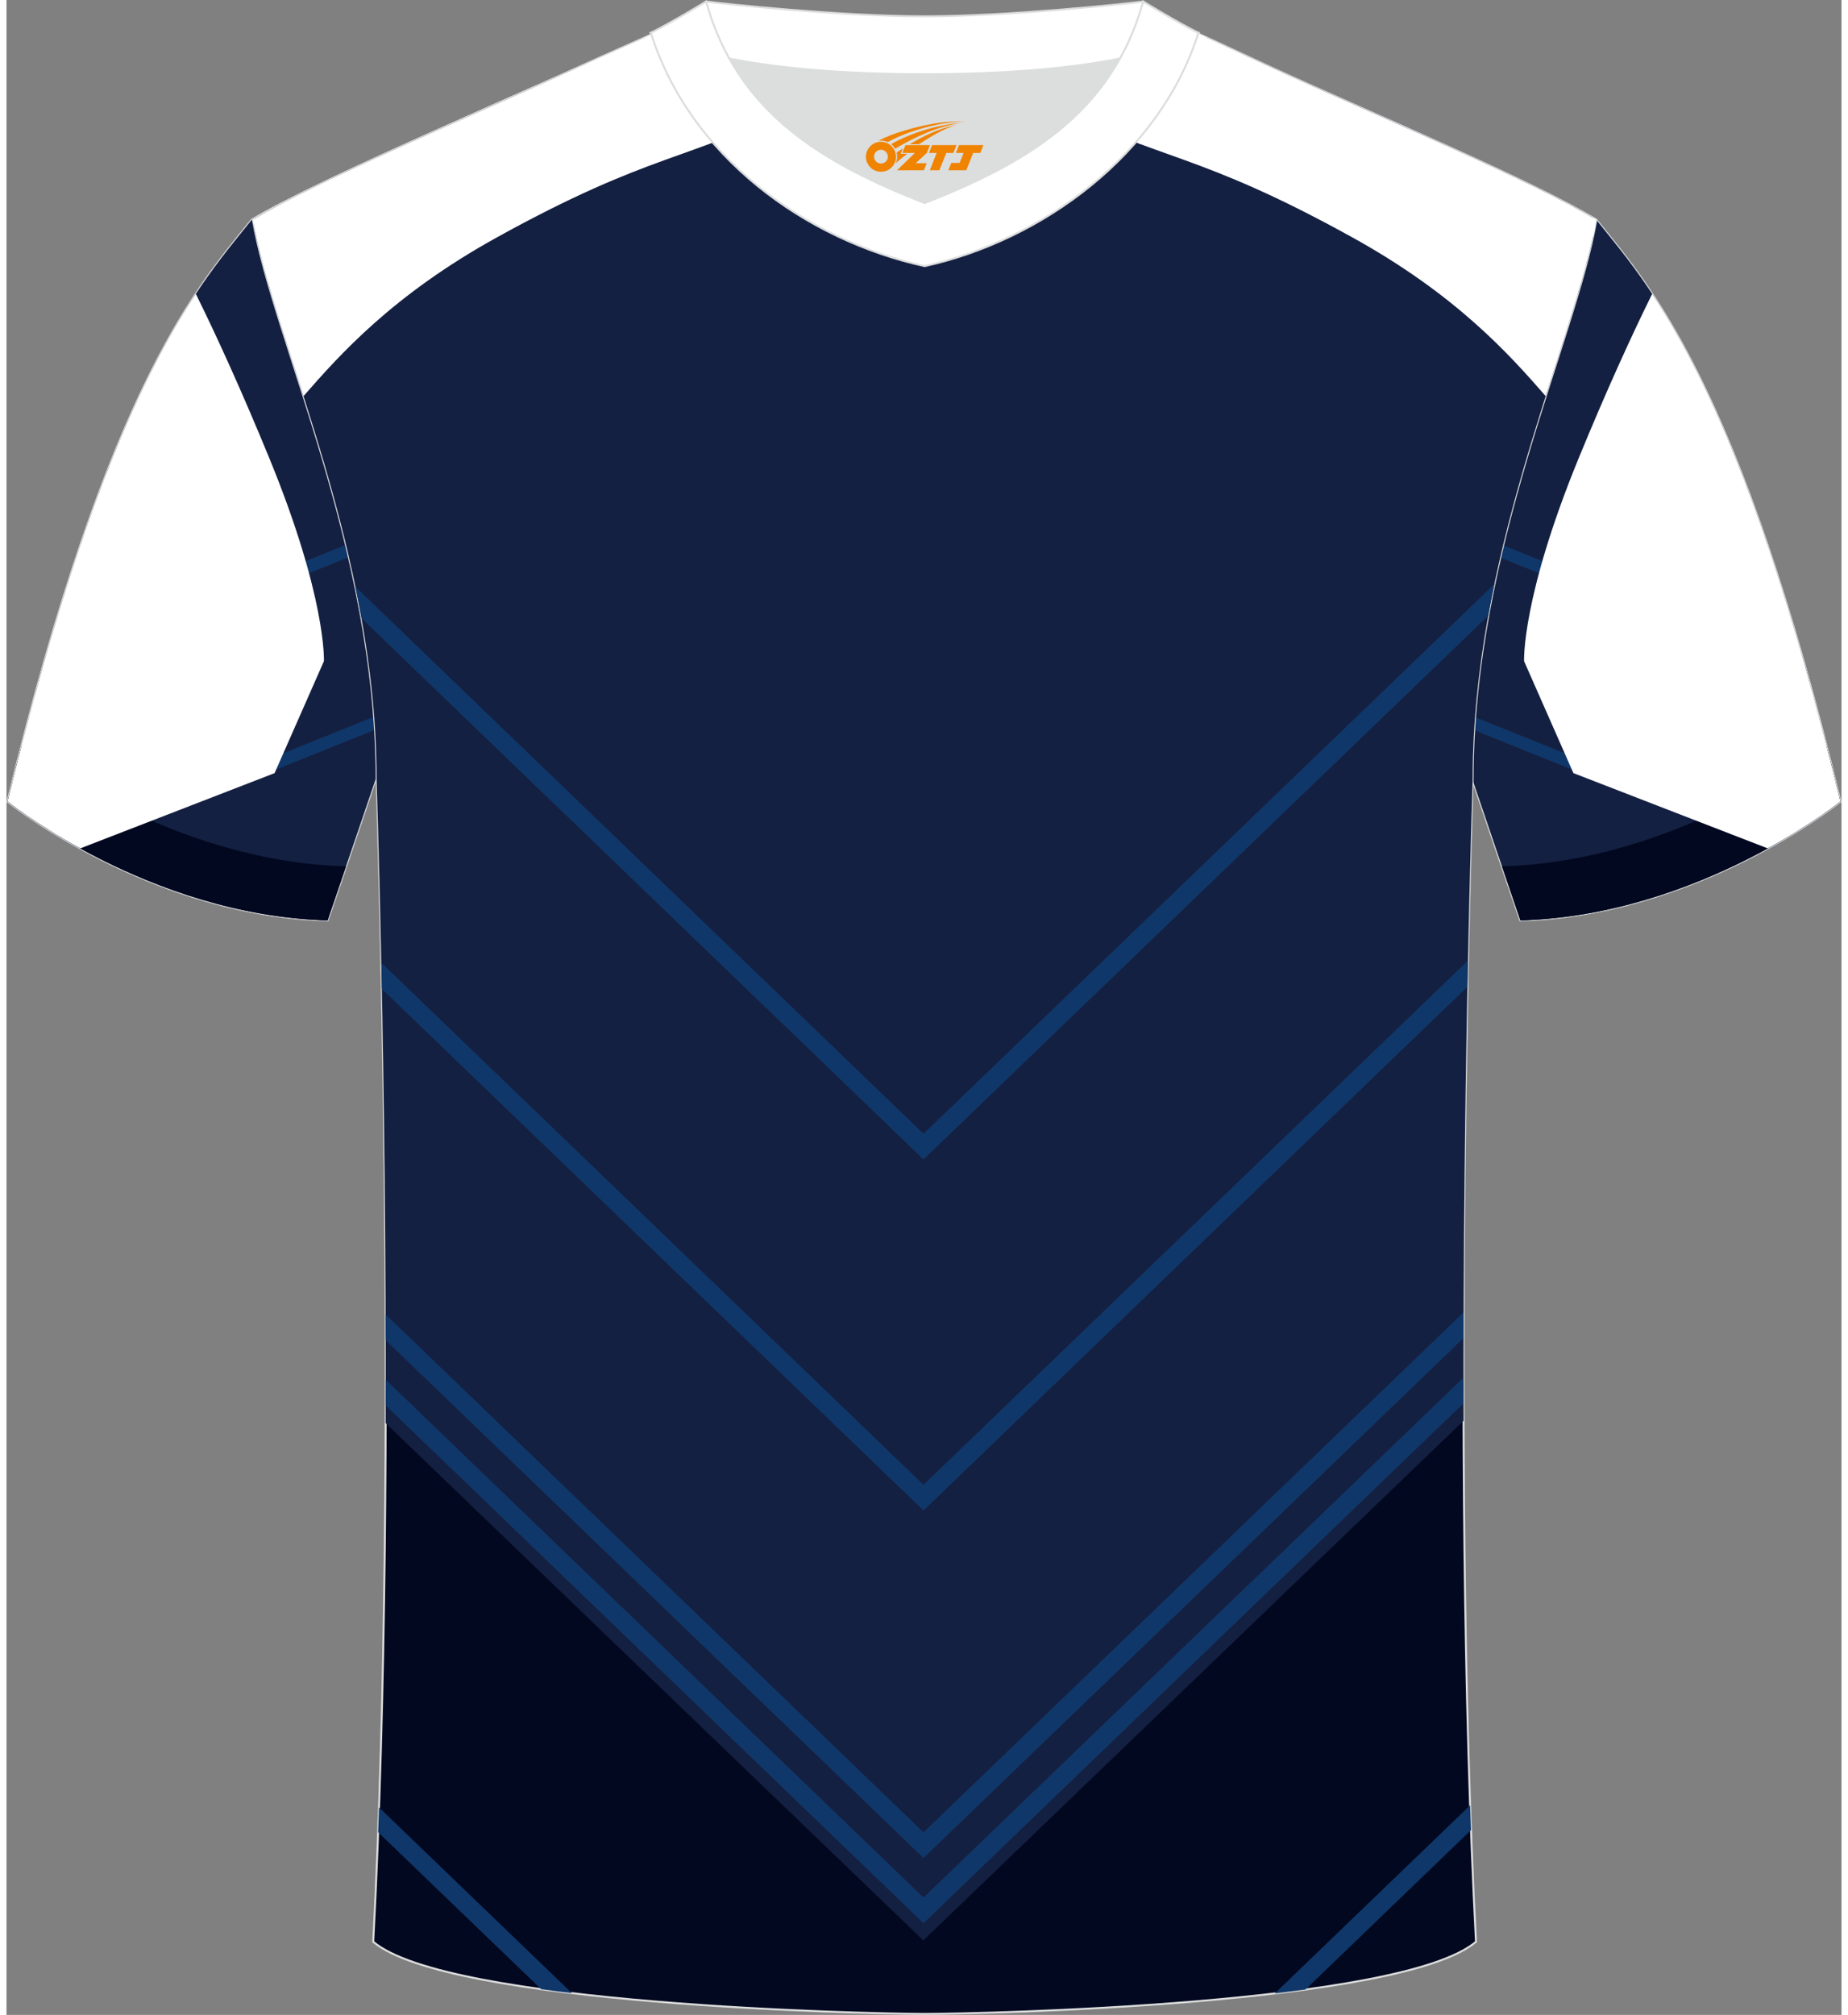 <?xml version="1.0" encoding="utf-8"?>
<!-- Generator: Adobe Illustrator 24.0.1, SVG Export Plug-In . SVG Version: 6.00 Build 0)  -->
<svg xmlns="http://www.w3.org/2000/svg" xmlns:xlink="http://www.w3.org/1999/xlink" version="1.1" x="0px" y="0px" width="378px" height="412px" viewBox="0 0 375.02 411.65" enable-background="new 0 0 375.02 411.65" xml:space="preserve">
<rect x="0" y="0" width="375.02" height="411.65" fill="#808080" stroke="none"/>
<g id="画板的参考线">
</g>
<g id="图层_1">
	
		<path fill-rule="evenodd" clip-rule="evenodd" fill="#142041" stroke="#DCDDDD" stroke-width="0.4" stroke-miterlimit="22.926" d="   M50.12,44.9C40.01,57.64,21.12,77.16,0.22,163.76c0,0,28.83,23.26,65.4,24.28c0,0,7.08-20.72,9.77-28.7   c20.32-59.67,9.12-110.28,80.92-146.2c2.57-1.28,7.2-1.87,6.18-3.44c-5.31-8.22-13.03-7.46-17.61-6.01   c-9.52,3.36-3.11-1.18-12.45,3.1C110.76,16.76,63.63,36.69,50.12,44.9z"/>
	<g>
		<g>
			<path fill-rule="evenodd" clip-rule="evenodd" fill="#142041" d="M104.49,19.26l25.55,10.37C87.1,63.89,92.78,108.3,75.39,159.35     c-2.7,7.98-9.77,28.7-9.77,28.7c-36.57-1.02-65.4-24.28-65.4-24.28C21.12,77.16,40.01,57.64,50.12,44.9     C59.13,39.42,83.1,28.73,104.49,19.26z"/>
			<path fill-rule="evenodd" clip-rule="evenodd" fill="#103769" d="M7.41,136.23l81.96-32.95c-0.23,1-0.45,2-0.67,3.01L6.55,139.31     C6.83,138.27,7.12,137.25,7.41,136.23z"/>
			<path fill-rule="evenodd" clip-rule="evenodd" fill="#103769" d="M12.2,171.72l67.72-27.22c-0.28,1.02-0.56,2.05-0.86,3.08     l-64.03,25.74C14.04,172.78,13.1,172.25,12.2,171.72z"/>
			<path fill-rule="evenodd" clip-rule="evenodd" fill="#103769" d="M65.92,187.17l-2.02,0.81c0.57,0.03,1.15,0.05,1.72,0.06     L65.92,187.17z"/>
		</g>
		<path fill-rule="evenodd" clip-rule="evenodd" fill="#020820" d="M69.23,176.98c-36.57-1.02-65.4-24.28-65.4-24.28l-0.74-0.47    c-0.95,3.71-1.91,7.55-2.87,11.54c0,0,28.83,23.26,65.4,24.28c0,0,1.71-4.99,3.76-11.02L69.23,176.98z"/>
		<path fill-rule="evenodd" clip-rule="evenodd" fill="#FFFFFF" d="M38.69,60.04c3.99,8.05,9.22,19.45,14.97,33.44    c11.77,28.63,11.21,41.6,11.21,41.6l-10.08,22.87l-39.72,15.38c-9.3-5.11-14.84-9.58-14.84-9.58    C14.79,103.41,28.37,75.64,38.69,60.04z"/>
	</g>
	
		<path fill-rule="evenodd" clip-rule="evenodd" fill="#142041" stroke="#DCDDDD" stroke-width="0.4" stroke-miterlimit="22.926" d="   M324.9,44.9c10.11,12.74,28.99,32.26,49.89,118.86c0,0-28.83,23.26-65.4,24.28c0,0-7.08-20.72-9.77-28.7   c-20.32-59.67-9.12-110.28-80.92-146.2c-2.57-1.28-7.2-1.87-6.18-3.44c5.31-8.22,13.03-7.46,17.61-6.01   c9.52,3.36,3.11-1.18,12.45,3.1C264.26,16.76,311.39,36.69,324.9,44.9z"/>
	<g>
		<g>
			<path fill-rule="evenodd" clip-rule="evenodd" fill="#142041" d="M270.53,19.26l-25.55,10.37     c42.94,34.26,37.26,78.67,54.65,129.72c2.7,7.98,9.77,28.7,9.77,28.7c36.57-1.02,65.4-24.28,65.4-24.28     C353.9,77.16,335.02,57.64,324.9,44.9C315.89,39.42,291.92,28.73,270.53,19.26z"/>
			<path fill-rule="evenodd" clip-rule="evenodd" fill="#103769" d="M367.61,136.23l-81.96-32.95c0.23,1,0.45,2,0.67,3.01     l82.15,33.03C368.19,138.27,367.9,137.25,367.61,136.23z"/>
			<path fill-rule="evenodd" clip-rule="evenodd" fill="#103769" d="M362.82,171.72l-67.72-27.22c0.28,1.02,0.56,2.05,0.86,3.08     l64.03,25.74C360.98,172.78,361.92,172.25,362.82,171.72z"/>
			<path fill-rule="evenodd" clip-rule="evenodd" fill="#103769" d="M309.1,187.17l2.02,0.81c-0.57,0.03-1.15,0.05-1.72,0.06     L309.1,187.17z"/>
		</g>
		<path fill-rule="evenodd" clip-rule="evenodd" fill="#020820" d="M305.79,176.98c36.57-1.02,65.4-24.28,65.4-24.28l0.74-0.47    c0.95,3.71,1.91,7.55,2.87,11.54c0,0-28.83,23.26-65.4,24.28c0,0-1.71-4.99-3.76-11.02L305.79,176.98z"/>
		<path fill-rule="evenodd" clip-rule="evenodd" fill="#FFFFFF" d="M336.33,60.04c-3.99,8.05-9.22,19.45-14.97,33.44    c-11.77,28.63-11.21,41.6-11.21,41.6l10.08,22.87l39.72,15.38c9.3-5.11,14.84-9.58,14.84-9.58    C360.23,103.41,346.65,75.64,336.33,60.04z"/>
	</g>
	
		<path fill-rule="evenodd" clip-rule="evenodd" fill="#020820" stroke="#DCDDDD" stroke-width="0.4" stroke-miterlimit="22.926" d="   M187.89,411.45h-0.5c-11.8-0.03-97.26-1.86-112.44-14.74c5.31-100.86,0.69-237.35,0.69-237.35c0-47.55-21.05-89.81-25.28-114.45   c13.51-8.22,44.88-21.22,66.55-31.19c5.5-2.52,11.57-5.17,15.52-6.93c17.36-0.32,25.12,1.25,55.05,1.25h0.31   c29.93,0,38.18-1.57,55.55-1.25c3.94,1.75,9.52,4.41,15.02,6.93c21.67,9.97,53.04,22.97,66.55,31.19   c-4.23,24.63-25.28,66.89-25.28,114.45c0,0-4.62,136.49,0.69,237.35C285.15,409.59,199.68,411.42,187.89,411.45z"/>
	<g>
		<path fill-rule="evenodd" clip-rule="evenodd" fill="#142041" d="M77.49,290.76l109.84,105.63v0.08l0.04-0.04l0.04,0.04v-0.08    l110.37-106.13c-0.2-70.29,1.85-130.91,1.85-130.91c0-45.39,19.17-85.95,24.6-110.97l-0.09-3.94    c-13.9-8.23-44.51-20.94-65.78-30.72c-4.64-2.13-9.34-4.35-13.06-6.04h-34.53c-6.12,0.21-13.45,0.37-22.97,0.37h-0.31    c-9.52,0-16.8-0.16-22.85-0.37h-34.19c-3.83,1.69-8.88,3.92-13.53,6.04C95.36,23.63,64.23,36.54,50.6,44.76l-0.03,1.27    c4.66,24.78,25.07,66.48,25.07,113.32C75.64,159.35,77.7,220.26,77.49,290.76z"/>
		<path fill-rule="evenodd" clip-rule="evenodd" fill="#FFFFFF" d="M60.71,80.92c7.35-8.41,18.2-20.64,39.49-32.41    c31.64-17.5,39.47-15.7,60.63-26.67c4.68-2.43,9.19-8.6,15.2-13.89c-20.86-0.32-28.69-1.44-43.6-1.16    c-3.94,1.75-10.02,4.41-15.52,6.93C95.24,23.69,63.88,36.69,50.37,44.9C52.01,54.48,56.2,66.73,60.71,80.92z"/>
		<path fill-rule="evenodd" clip-rule="evenodd" fill="#103769" d="M187.41,231.63L71.31,119.88c0.44,2.13,0.85,4.27,1.24,6.44    l114.86,110.56L302.81,125.8c0.39-2.17,0.81-4.33,1.26-6.46L187.41,231.63z"/>
		<path fill-rule="evenodd" clip-rule="evenodd" fill="#103769" d="M187.41,303.35L76.61,196.7c0.04,1.73,0.07,3.52,0.11,5.35    L187.41,308.6l111.15-106.99l0.11-5.35L187.41,303.35z"/>
		<path fill-rule="evenodd" clip-rule="evenodd" fill="#103769" d="M187.41,374.35l110.38-106.24c-0.01,1.74-0.01,3.5-0.01,5.26    L187.41,379.6L77.5,273.81c0-1.76-0.01-3.52-0.01-5.26L187.41,374.35z"/>
		<path fill-rule="evenodd" clip-rule="evenodd" fill="#103769" d="M187.41,387.67l110.36-106.22c0,1.74,0,3.49,0.01,5.24    L187.41,392.92L77.5,287.13c0-1.75,0.01-3.5,0.01-5.24L187.41,387.67z"/>
		<path fill-rule="evenodd" clip-rule="evenodd" fill="#FFFFFF" d="M314.56,80.92c-7.35-8.41-18.2-20.64-39.49-32.41    c-31.64-17.5-39.47-15.7-60.63-26.67c-4.68-2.43-9.19-8.59-15.2-13.89c20.99-0.32,29.18-1.44,44.09-1.16    c3.94,1.75,9.52,4.41,15.02,6.93c21.67,9.97,53.04,22.97,66.55,31.19C323.26,54.48,319.07,66.73,314.56,80.92z"/>
		<path fill-rule="evenodd" clip-rule="evenodd" fill="#103769" d="M115.55,407.2l-39.42-37.94c-0.06,1.7-0.12,3.39-0.18,5.07    l33.31,32.06C111.32,406.68,113.42,406.95,115.55,407.2L115.55,407.2z M265.48,406.46l33.82-32.56c-0.06-1.69-0.12-3.38-0.18-5.07    l-39.92,38.43C261.33,407.01,263.42,406.74,265.48,406.46z"/>
	</g>
	<g>
		<path fill-rule="evenodd" clip-rule="evenodd" fill="#DCDDDD" d="M147.72,11.96c8.45,15.12,23.39,23.03,39.92,29.53    c16.55-6.5,31.48-14.4,39.92-29.54c-8.65,1.72-21.45,3.2-39.92,3.2C169.17,15.16,156.37,13.68,147.72,11.96z"/>
		
			<path fill-rule="evenodd" clip-rule="evenodd" fill="#FFFFFF" stroke="#DCDDDD" stroke-width="0.4" stroke-miterlimit="22.926" d="    M187.64,3.34c-17.28,0-41.78-2.62-44.66-3.03c0,0-5.53,4.61-11.29,6.4c0,0,11.78,8.45,55.95,8.45s55.95-8.45,55.95-8.45    c-5.76-1.78-11.29-6.4-11.29-6.4C229.41,0.72,204.92,3.34,187.64,3.34z"/>
		
			<path fill-rule="evenodd" clip-rule="evenodd" fill="#FFFFFF" stroke="#DCDDDD" stroke-width="0.4" stroke-miterlimit="22.926" d="    M187.64,54.37c23.96-5.25,48.15-22.87,55.95-47.66c-4.43-2.2-11.29-6.4-11.29-6.4c-6.4,23.09-24.3,33.18-44.66,41.18    c-20.33-7.99-38.27-18.12-44.66-41.18c0,0-6.86,4.19-11.29,6.4C139.6,31.89,163.29,49.04,187.64,54.37z"/>
		
	</g>
</g>
<g id="图层_x0020_1">
	<path fill="#F08300" d="M175.82,33.05c0.416,1.136,1.472,1.984,2.752,2.032c0.144,0,0.304,0,0.448-0.016h0.016   c0.016,0,0.064,0,0.128-0.016c0.032,0,0.048-0.016,0.08-0.016c0.064-0.016,0.144-0.032,0.224-0.048c0.016,0,0.016,0,0.032,0   c0.192-0.048,0.4-0.112,0.576-0.208c0.192-0.096,0.4-0.224,0.608-0.384c0.672-0.56,1.104-1.408,1.104-2.352   c0-0.224-0.032-0.448-0.08-0.672l0,0C181.66,31.17,181.61,31,181.53,30.82C181.06,29.73,179.98,28.97,178.71,28.97C177.02,28.97,175.64,30.34,175.64,32.04C175.64,32.39,175.7,32.73,175.82,33.05L175.82,33.05L175.82,33.05z M180.12,32.07L180.12,32.07C180.09,32.85,179.43,33.45,178.65,33.41C177.86,33.38,177.27,32.73,177.3,31.94c0.032-0.784,0.688-1.376,1.472-1.344   C179.54,30.63,180.15,31.3,180.12,32.07L180.12,32.07z"/>
	<polygon fill="#F08300" points="194.15,29.65 ,193.51,31.24 ,192.07,31.24 ,190.65,34.79 ,188.7,34.79 ,190.1,31.24 ,188.52,31.24    ,189.16,29.65"/>
	<path fill="#F08300" d="M196.12,24.92c-1.008-0.096-3.024-0.144-5.056,0.112c-2.416,0.304-5.152,0.912-7.616,1.664   C181.4,27.3,179.53,28.02,178.18,28.79C178.38,28.76,178.57,28.74,178.76,28.74c0.48,0,0.944,0.112,1.36,0.288   C184.22,26.71,191.42,24.66,196.12,24.92L196.12,24.92L196.12,24.92z"/>
	<path fill="#F08300" d="M181.59,30.39c4-2.368,8.88-4.672,13.488-5.248c-4.608,0.288-10.224,2-14.288,4.304   C181.11,29.7,181.38,30.02,181.59,30.39C181.59,30.39,181.59,30.39,181.59,30.39z"/>
	<polygon fill="#F08300" points="199.64,29.65 ,199.02,31.24 ,197.56,31.24 ,196.15,34.79 ,195.69,34.79 ,194.18,34.79 ,192.49,34.79    ,193.08,33.29 ,194.79,33.29 ,195.61,31.24 ,194.02,31.24 ,194.66,29.65"/>
	<polygon fill="#F08300" points="188.73,29.65 ,188.09,31.24 ,185.8,33.35 ,188.06,33.35 ,187.48,34.79 ,181.99,34.79 ,185.66,31.24    ,183.08,31.24 ,183.72,29.65"/>
	<path fill="#F08300" d="M194.01,25.51c-3.376,0.752-6.464,2.192-9.424,3.952h1.888C188.9,27.89,191.24,26.46,194.01,25.51z    M183.21,30.33C182.58,30.71,182.52,30.76,181.91,31.17c0.064,0.256,0.112,0.544,0.112,0.816c0,0.496-0.112,0.976-0.32,1.392   c0.176-0.16,0.32-0.304,0.432-0.4c0.272-0.24,0.768-0.64,1.6-1.296l0.32-0.256H182.73l0,0L183.21,30.33L183.21,30.33L183.21,30.33z"/>
</g>
</svg>